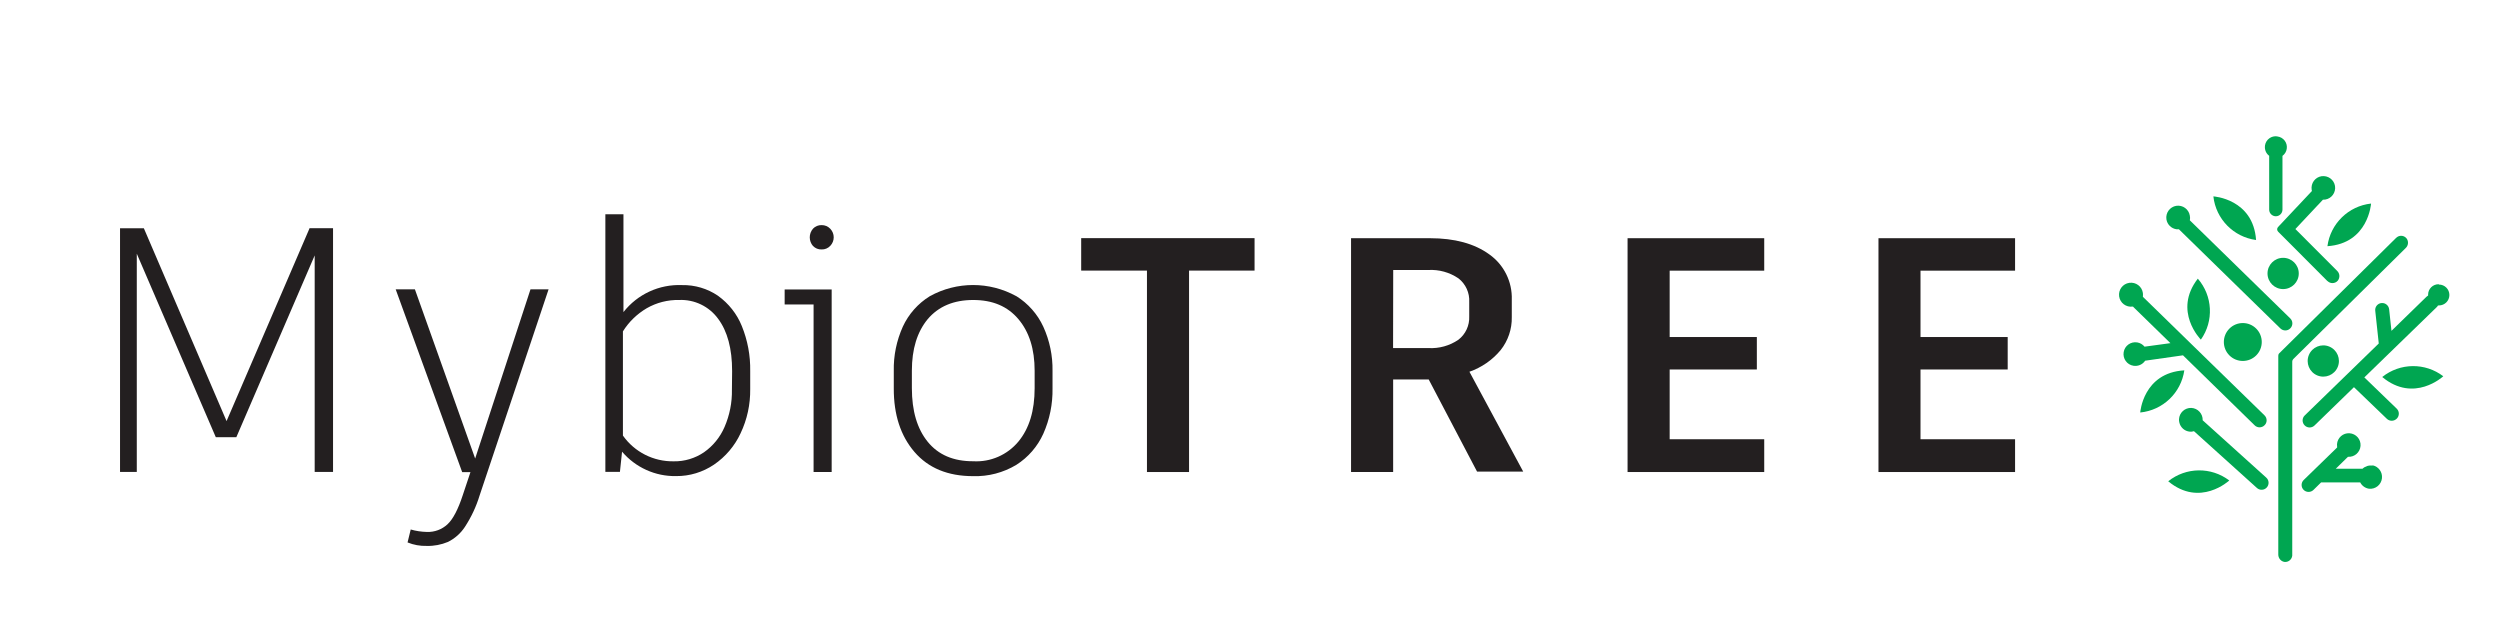 <?xml version="1.0" encoding="UTF-8"?>
<svg id="Layer_1" xmlns="http://www.w3.org/2000/svg" version="1.1" viewBox="0 0 375.93 93.98">
  <!-- Generator: Adobe Illustrator 29.5.0, SVG Export Plug-In . SVG Version: 2.1.0 Build 137)  -->
  <defs>
    <style>
      .st0 {
        fill: #00a651;
      }

      .st1 {
        fill: #231f20;
      }
    </style>
  </defs>
  <path class="st1" d="M50.08,34.32v36.65h-2.76v-32.56l-11.78,27.33h-3.09l-11.88-27.59v32.82h-2.52v-36.65h3.58l12.44,29,12.46-28.95v-.06h3.55Z"/>
  <path class="st1" d="M61.29,81.55l.47-1.93c.79.23,1.61.35,2.44.37,1.14.04,2.25-.37,3.09-1.15.82-.76,1.59-2.22,2.3-4.39l1.15-3.45h-1.24l-10-27.49h2.89l9.06,25.44,8.32-25.44h2.72l-10.37,30.99c-.51,1.68-1.26,3.27-2.22,4.74-.63.96-1.51,1.74-2.54,2.25-1.01.42-2.1.63-3.19.6-.99.03-1.97-.15-2.88-.52Z"/>
  <path class="st1" d="M107.97,44.48c1.6,1.15,2.85,2.73,3.58,4.55.87,2.14,1.3,4.44,1.26,6.76v2.72c.03,2.3-.46,4.57-1.45,6.65-.88,1.9-2.27,3.53-4,4.71-1.68,1.13-3.66,1.74-5.69,1.72-3.12.06-6.1-1.29-8.13-3.67l-.32,3.04h-2.19v-38.74h2.72v14.71c2.11-2.69,5.38-4.2,8.8-4.06,1.93-.04,3.82.52,5.41,1.6ZM110.09,55.79c0-3.35-.7-5.97-2.1-7.85-1.36-1.87-3.56-2.93-5.86-2.83-1.71-.04-3.39.39-4.88,1.24-1.46.86-2.69,2.05-3.58,3.48v15.67c1.75,2.48,4.61,3.92,7.64,3.87,1.62.03,3.21-.45,4.55-1.36,1.36-.95,2.43-2.27,3.09-3.8.77-1.78,1.15-3.7,1.11-5.63l.03-2.79Z"/>
  <path class="st1" d="M125.06,70.98h-2.72v-25.2h-4.35v-2.25h7.07v27.45ZM122.26,37c-.66-.75-.66-1.87,0-2.62.33-.35.8-.54,1.28-.53.5-.01.97.19,1.31.55.69.72.69,1.85,0,2.57-.34.36-.81.56-1.31.54-.48.02-.95-.17-1.28-.52h0Z"/>
  <path class="st1" d="M152.83,44.53c1.77,1.11,3.19,2.71,4.06,4.61.95,2.09,1.42,4.36,1.38,6.65v2.62c.04,2.34-.43,4.66-1.38,6.8-.87,1.93-2.28,3.56-4.06,4.69-1.96,1.18-4.22,1.77-6.5,1.7-3.79,0-6.73-1.21-8.82-3.64-2.09-2.43-3.12-5.61-3.11-9.55v-2.62c-.05-2.3.42-4.58,1.36-6.67.87-1.89,2.29-3.49,4.06-4.58,4.05-2.24,8.96-2.24,13.01,0h0ZM139.5,47.99c-1.59,1.93-2.38,4.5-2.38,7.76v2.62c0,3.41.79,6.1,2.38,8.06,1.59,1.96,3.87,2.94,6.84,2.93,2.61.15,5.13-.95,6.8-2.96,1.63-1.97,2.44-4.64,2.44-8.03v-2.62c0-3.25-.81-5.83-2.44-7.76-1.63-1.93-3.87-2.88-6.8-2.88s-5.21.96-6.84,2.88Z"/>
  <path class="st1" d="M188.64,40.69h-9.84v30.29h-6.33v-30.29h-9.89v-4.88h26.07v4.88Z"/>
  <path class="st1" d="M214.81,57.06h-5.32v13.92h-6.33v-35.16h11.86c3.72,0,6.7.81,8.94,2.44,2.2,1.56,3.46,4.12,3.37,6.81v2.61c.04,1.8-.56,3.56-1.68,4.97-1.24,1.49-2.86,2.61-4.69,3.25l8.09,15.02h-6.94l-7.28-13.87ZM209.48,52.34h5.32c1.6.09,3.18-.35,4.5-1.25,1.09-.84,1.69-2.15,1.63-3.52v-2.15c.08-1.38-.53-2.72-1.63-3.57-1.33-.9-2.92-1.34-4.52-1.25h-5.28l-.02,11.75Z"/>
  <path class="st1" d="M251.07,40.69v9.99h13.11v4.88h-13.11v10.49h14.22v4.93h-20.55v-35.16h20.55v4.88h-14.22Z"/>
  <path class="st1" d="M288.79,40.69v9.99h13.11v4.88h-13.11v10.49h14.22v4.93h-20.54v-35.16h20.54v4.88h-14.22Z"/>
  <path class="st0" d="M361.93,35.92c-.32-.48-.98-.61-1.46-.28-.06.04-.12.09-.17.14l-17.56,17.34c-.1.09-.15.22-.15.36v29.91c0,.55.39,1.03.94,1.11.58.06,1.1-.37,1.16-.95,0-.03,0-.07,0-.1v-29.09c0-.13.06-.26.15-.36l16.9-16.69c.39-.36.47-.94.19-1.39Z"/>
  <path class="st0" d="M349.99,42.26c.2.2.46.31.74.31.31,0,.61-.13.81-.37.35-.44.31-1.08-.1-1.47l-6.28-6.29,4.14-4.41c.98.04,1.8-.73,1.84-1.71.04-.98-.73-1.8-1.71-1.84-.98-.04-1.8.73-1.84,1.71,0,.12,0,.24.02.36,0,.06.02.11.04.17l-5.09,5.41c-.19.2-.19.5,0,.7l7.42,7.44Z"/>
  <path class="st0" d="M322.23,44.61h0c.02-.18.02-.37,0-.55-.14-.99-1.05-1.67-2.04-1.53-.99.14-1.67,1.05-1.53,2.04.14.99,1.05,1.67,2.04,1.53.02,0,.03,0,.05,0l.04.06,5.58,5.44-3.89.53c-.28-.34-.67-.57-1.1-.64-.97-.16-1.89.5-2.04,1.47-.16.97.5,1.89,1.47,2.04.68.11,1.37-.18,1.76-.76l5.69-.81,10.78,10.53c.19.19.46.3.73.3.28,0,.56-.11.76-.32.41-.4.41-1.06,0-1.47,0,0,0,0,0,0l-18.29-17.83Z"/>
  <path class="st0" d="M331.22,63.2c.04-.98-.72-1.81-1.7-1.86-.98-.04-1.81.72-1.86,1.7,0,.16,0,.33.05.49.17.75.8,1.31,1.57,1.38.21.02.42,0,.63-.07l9.47,8.54c.43.39,1.1.35,1.48-.08.39-.43.35-1.1-.08-1.48l-9.56-8.62Z"/>
  <path class="st0" d="M339.25,36.09c-.43-6.2-6.42-6.56-6.42-6.56.37,3.4,3.03,6.11,6.42,6.56Z"/>
  <path class="st0" d="M356.54,30.61c-3.4.37-6.11,3.02-6.56,6.41,6.17-.42,6.56-6.41,6.56-6.41Z"/>
  <path class="st0" d="M358.22,56.69c4.79,3.98,9.18-.11,9.18-.11-2.72-2.08-6.51-2.03-9.18.11Z"/>
  <path class="st0" d="M326.04,72.37c4.79,3.98,9.18-.12,9.18-.12-2.72-2.07-6.51-2.02-9.18.12Z"/>
  <path class="st0" d="M330.95,51.07c1.98-2.8,1.78-6.58-.46-9.17-3.79,4.9.46,9.17.46,9.17Z"/>
  <path class="st0" d="M328.46,55.69c-6.21.36-6.63,6.34-6.63,6.34,3.41-.34,6.14-2.95,6.63-6.34Z"/>
  <circle class="st0" cx="337.26" cy="51.43" r="2.85" transform="translate(62.41 253.54) rotate(-45)"/>
  <circle class="st0" cx="343.32" cy="41.12" r="2.35"/>
  <circle class="st0" cx="349.35" cy="54.28" r="2.35" transform="translate(165.52 356.27) rotate(-67.5)"/>
  <path class="st0" d="M327.28,34.48c.12.01.25.01.37,0l15.26,14.91c.2.19.46.3.74.3.28,0,.55-.11.75-.32.41-.41.41-1.07,0-1.48h0s-15.11-14.76-15.11-14.76c.05-.23.05-.47,0-.7-.16-.97-1.07-1.63-2.04-1.48-.97.16-1.63,1.07-1.48,2.04.12.76.72,1.36,1.48,1.48h.02Z"/>
  <path class="st0" d="M356.76,70.02c-.54-.09-1.1.09-1.5.46h-4.02l1.83-1.79c.98.07,1.82-.67,1.89-1.65.07-.98-.67-1.82-1.65-1.89-.98-.07-1.82.67-1.89,1.65,0,.14,0,.28.02.41v.08l-5.02,4.88c-.42.4-.43,1.07-.03,1.48.2.21.47.32.76.32.27,0,.54-.11.73-.3l1.15-1.13h5.88c.26.51.75.86,1.31.95.98.11,1.86-.6,1.96-1.58.1-.91-.51-1.75-1.4-1.94l-.03.03Z"/>
  <path class="st0" d="M366.69,42.74c-.86,0-1.56.69-1.57,1.55,0,0,0,.01,0,.02v.13c-.08.05-.16.1-.23.17l-5.28,5.14-.35-3.25c-.07-.58-.59-.99-1.16-.93-.57.06-.99.57-.93,1.14,0,0,0,0,0,.01l.53,4.93-11.13,10.82c-.42.4-.43,1.07-.02,1.49.4.42,1.07.43,1.49.02l5.93-5.76,4.95,4.76c.2.19.46.29.73.29.28,0,.56-.12.76-.32.41-.41.41-1.08,0-1.49l-4.88-4.71,10.89-10.57c.08-.07.14-.16.19-.25h.14c.87,0,1.57-.7,1.57-1.57s-.7-1.57-1.57-1.57l-.05-.06Z"/>
  <path class="st0" d="M342.45,20.51c-.89-.14-1.72.47-1.86,1.36,0,.01,0,.02,0,.03-.08.59.15,1.17.63,1.53v8.09c0,.55.45,1,1,1,.55,0,1-.45,1-1v-8.08c.72-.53.88-1.55.35-2.27-.27-.36-.67-.6-1.12-.65h0Z"/>
</svg>